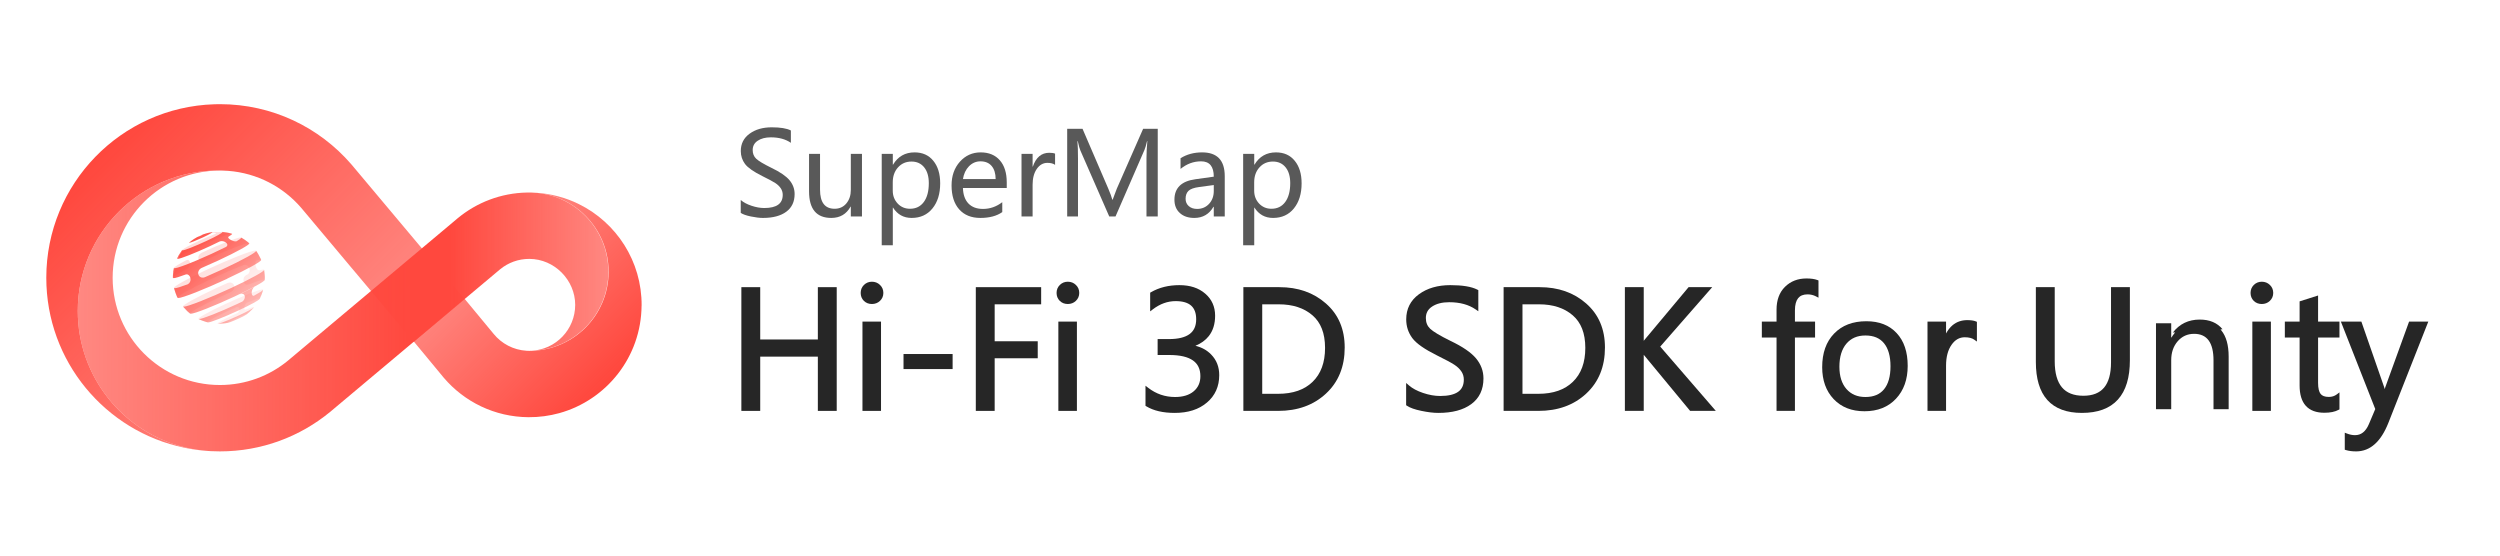 <svg width="216" height="48" viewBox="0 0 216 48" fill="none" xmlns="http://www.w3.org/2000/svg">
<path fill-rule="evenodd" clip-rule="evenodd" d="M157.117 25.722L156.907 25.611C156.682 25.493 156.439 25.433 156.175 25.433C155.794 25.433 155.531 25.55 155.359 25.763C155.183 25.982 155.082 26.326 155.082 26.821V27.786H156.822V29.161H155.082V35.501H153.493V29.161H152.223V27.786H153.493V26.761C153.493 25.935 153.73 25.27 154.22 24.785C154.711 24.299 155.333 24.059 156.074 24.059C156.459 24.059 156.778 24.102 157.025 24.195L157.117 24.231V25.722Z" fill="black" fill-opacity="0.85"/>
<path fill-rule="evenodd" clip-rule="evenodd" d="M195.417 24.341C195.689 24.341 195.925 24.432 196.114 24.616C196.309 24.8 196.407 25.035 196.407 25.31C196.407 25.581 196.308 25.814 196.113 25.998C195.924 26.178 195.688 26.266 195.417 26.266C195.146 26.266 194.912 26.178 194.726 25.997L194.725 25.996C194.54 25.811 194.448 25.579 194.448 25.31C194.448 25.041 194.54 24.809 194.725 24.624C194.914 24.436 195.147 24.341 195.417 24.341Z" fill="black" fill-opacity="0.85"/>
<path d="M196.205 35.501H194.602V27.786H196.205V35.501Z" fill="black" fill-opacity="0.85"/>
<path d="M197.41 29.161H198.686V33.309C198.686 34.064 198.856 34.657 199.221 35.062C199.589 35.47 200.133 35.662 200.824 35.662C201.325 35.662 201.739 35.582 202.054 35.409L202.129 35.368V33.901L201.899 34.075C201.707 34.22 201.48 34.294 201.213 34.294C200.852 34.294 200.628 34.196 200.5 34.033C200.365 33.861 200.282 33.553 200.282 33.074V29.161H202.129V27.786H200.282V25.531L198.686 26.038V27.786H197.41V29.161Z" fill="black" fill-opacity="0.85"/>
<path d="M204.675 36.638L205.223 35.342L202.252 27.786H204.022L205.998 33.469L206.038 33.62L206.056 33.561C206.063 33.535 206.072 33.509 206.08 33.481L206.081 33.478L208.145 27.786H209.806L206.357 36.532C205.721 38.14 204.799 39 203.571 39C203.234 39 202.939 38.963 202.689 38.886L202.588 38.855V37.385L202.783 37.46C203.024 37.553 203.253 37.598 203.47 37.598C203.738 37.598 203.966 37.521 204.162 37.367C204.361 37.212 204.533 36.972 204.675 36.638Z" fill="black" fill-opacity="0.85"/>
<path d="M188.15 29.488C188.522 29.058 188.997 28.843 189.574 28.843C190.689 28.843 191.247 29.606 191.247 31.133V35.357H192.556V30.817C192.556 29.819 192.344 29.06 191.918 28.541C191.905 28.525 191.892 28.509 191.879 28.494C191.87 28.483 191.86 28.472 191.851 28.461L192.029 28.45C191.571 27.886 190.906 27.611 190.058 27.611C189.084 27.611 188.307 27.988 187.736 28.731L187.93 28.719C187.863 28.799 187.798 28.885 187.736 28.976C187.696 29.035 187.658 29.095 187.62 29.158H187.593V27.929H186.277V35.357H187.593V31.119C187.593 30.461 187.779 29.917 188.15 29.488C188.15 29.488 188.15 29.488 188.15 29.488Z" fill="black" fill-opacity="0.85"/>
<path d="M177.528 24.811H175.898V31.274C175.898 32.712 176.221 33.817 176.893 34.563C177.568 35.312 178.572 35.675 179.876 35.675C181.236 35.675 182.282 35.3 182.984 34.525C183.685 33.753 184.022 32.609 184.022 31.119V24.811H182.392V31.314C182.392 32.305 182.184 33.022 181.793 33.489C181.405 33.951 180.818 34.193 180.004 34.193C179.16 34.193 178.551 33.943 178.149 33.464C177.743 32.98 177.528 32.238 177.528 31.213V24.811Z" fill="black" fill-opacity="0.85"/>
<path d="M166.536 27.786H168.139V28.812C168.295 28.523 168.481 28.285 168.699 28.102C169.052 27.805 169.478 27.659 169.97 27.659C170.277 27.659 170.53 27.692 170.717 27.77L170.805 27.807V29.511L170.578 29.349C170.392 29.215 170.122 29.14 169.755 29.14C169.299 29.14 168.919 29.351 168.61 29.797C168.3 30.241 168.139 30.837 168.139 31.596V35.501H166.536V27.786Z" fill="black" fill-opacity="0.85"/>
<path fill-rule="evenodd" clip-rule="evenodd" d="M140.39 35.501H142.019V30.651L142.029 30.664C142.044 30.682 142.058 30.701 142.074 30.72L146.026 35.501H148.247L143.443 29.945L147.934 24.811H145.893L142.075 29.375L142.073 29.378C142.055 29.401 142.037 29.424 142.019 29.446V24.811H140.39V35.501Z" fill="black" fill-opacity="0.85"/>
<path fill-rule="evenodd" clip-rule="evenodd" d="M133.024 24.811C134.63 24.811 135.975 25.279 137.048 26.223C138.13 27.172 138.668 28.444 138.668 30.025C138.668 31.671 138.131 33.003 137.051 34.005C135.977 35.005 134.595 35.501 132.917 35.501H129.912V24.811H133.024ZM131.542 34.025H132.91C134.204 34.025 135.194 33.673 135.899 32.985C136.608 32.297 136.971 31.328 136.971 30.058C136.971 28.788 136.6 27.858 135.879 27.239C135.15 26.612 134.185 26.293 132.97 26.293H131.542V34.025Z" fill="black" fill-opacity="0.85"/>
<path fill-rule="evenodd" clip-rule="evenodd" d="M123.566 28.403C123.825 28.65 124.408 29.002 125.336 29.459C126.363 29.95 127.099 30.449 127.526 30.96C127.954 31.473 128.171 32.054 128.171 32.698C128.171 33.651 127.822 34.397 127.118 34.915C126.423 35.428 125.468 35.675 124.273 35.675C123.848 35.675 123.357 35.615 122.8 35.498C122.248 35.385 121.828 35.239 121.553 35.053L121.49 35.01V33.088L121.728 33.295C122.028 33.557 122.435 33.777 122.955 33.952C123.476 34.127 123.966 34.213 124.428 34.213C125.145 34.213 125.657 34.085 125.987 33.85C126.307 33.622 126.474 33.28 126.474 32.799C126.474 32.535 126.403 32.301 126.263 32.093C126.119 31.878 125.918 31.685 125.659 31.515C125.394 31.341 124.888 31.069 124.136 30.697C123.09 30.177 122.375 29.683 122.023 29.211C121.672 28.737 121.497 28.196 121.497 27.593C121.497 26.684 121.866 25.956 122.597 25.423C123.321 24.895 124.227 24.636 125.307 24.636C126.347 24.636 127.135 24.761 127.65 25.028L127.727 25.069V26.893L127.503 26.738C126.905 26.324 126.143 26.111 125.207 26.111C124.59 26.111 124.101 26.242 123.728 26.49C123.369 26.728 123.194 27.053 123.194 27.479C123.194 27.865 123.32 28.169 123.566 28.403Z" fill="black" fill-opacity="0.85"/>
<path fill-rule="evenodd" clip-rule="evenodd" d="M114.562 26.223C115.644 27.171 116.182 28.444 116.182 30.025C116.182 31.671 115.646 33.002 114.565 34.005C113.491 35.005 112.109 35.501 110.431 35.501H107.427V24.811H110.539C112.144 24.811 113.489 25.279 114.562 26.223ZM113.414 32.985C112.709 33.673 111.719 34.025 110.424 34.025H109.056V26.293H110.485C111.699 26.293 112.664 26.612 113.394 27.239C114.114 27.858 114.485 28.788 114.485 30.058C114.485 31.328 114.122 32.297 113.414 32.985Z" fill="black" fill-opacity="0.85"/>
<path fill-rule="evenodd" clip-rule="evenodd" d="M101.525 34.301C102.219 34.301 102.749 34.132 103.133 33.81C103.518 33.486 103.713 33.055 103.713 32.503C103.713 31.884 103.494 31.438 103.067 31.14C102.631 30.835 101.959 30.672 101.028 30.672H100.019V29.297H100.988C101.81 29.297 102.4 29.145 102.782 28.862C103.156 28.585 103.35 28.169 103.35 27.587C103.35 27.042 103.199 26.659 102.919 26.409C102.637 26.156 102.199 26.017 101.579 26.017C100.884 26.017 100.227 26.251 99.604 26.727L99.374 26.903V25.288L99.445 25.247C100.151 24.838 100.971 24.636 101.902 24.636C102.814 24.636 103.562 24.876 104.131 25.37C104.701 25.859 104.986 26.5 104.986 27.278C104.986 27.983 104.806 28.576 104.435 29.044C104.153 29.4 103.767 29.676 103.284 29.876C103.832 30.009 104.287 30.259 104.644 30.63C105.111 31.107 105.342 31.703 105.342 32.409C105.342 33.384 104.988 34.179 104.278 34.781C103.574 35.382 102.643 35.675 101.499 35.675C100.497 35.675 99.674 35.489 99.04 35.104L98.971 35.062V33.326L99.202 33.505C99.889 34.036 100.662 34.301 101.525 34.301ZM103.034 29.969C102.948 29.954 102.86 29.942 102.769 29.932L102.761 29.931C102.855 29.941 102.946 29.954 103.034 29.969Z" fill="black" fill-opacity="0.85"/>
<path fill-rule="evenodd" clip-rule="evenodd" d="M92.954 24.616C92.765 24.432 92.529 24.341 92.257 24.341C91.987 24.341 91.754 24.436 91.565 24.624C91.38 24.809 91.288 25.041 91.288 25.31C91.288 25.579 91.38 25.811 91.565 25.996L91.566 25.997C91.752 26.178 91.986 26.266 92.257 26.266C92.528 26.266 92.763 26.178 92.953 25.998C93.148 25.814 93.247 25.581 93.247 25.31C93.247 25.035 93.149 24.8 92.954 24.616Z" fill="black" fill-opacity="0.85"/>
<path d="M93.045 27.786H91.442V35.501H93.045V27.786Z" fill="black" fill-opacity="0.85"/>
<path fill-rule="evenodd" clip-rule="evenodd" d="M89.956 24.811V26.293H85.939V29.485H89.66V30.954H85.939V35.501H84.31V24.811H89.956Z" fill="black" fill-opacity="0.85"/>
<path fill-rule="evenodd" clip-rule="evenodd" d="M78.064 31.887H82.306V30.587H78.064V31.887Z" fill="black" fill-opacity="0.85"/>
<path fill-rule="evenodd" clip-rule="evenodd" d="M75.332 24.341C75.604 24.341 75.84 24.432 76.029 24.616C76.224 24.8 76.322 25.035 76.322 25.31C76.322 25.581 76.224 25.814 76.028 25.998C75.839 26.178 75.603 26.266 75.332 26.266C75.061 26.266 74.827 26.178 74.642 25.997L74.64 25.996C74.455 25.811 74.363 25.579 74.363 25.31C74.363 25.041 74.455 24.809 74.64 24.624C74.829 24.436 75.062 24.341 75.332 24.341Z" fill="black" fill-opacity="0.85"/>
<path fill-rule="evenodd" clip-rule="evenodd" d="M76.12 35.501H74.517V27.786H76.12V35.501Z" fill="black" fill-opacity="0.85"/>
<path fill-rule="evenodd" clip-rule="evenodd" d="M70.662 30.813V35.501H72.292V24.811H70.662V29.331H65.683V24.811H64.054V35.501H65.683V30.813H70.662Z" fill="black" fill-opacity="0.85"/>
<path fill-rule="evenodd" clip-rule="evenodd" d="M158.465 28.823C157.78 29.53 157.437 30.497 157.437 31.724C157.437 32.866 157.769 33.786 158.431 34.484C159.094 35.183 159.981 35.532 161.091 35.532C162.228 35.532 163.135 35.172 163.811 34.451C164.487 33.73 164.825 32.783 164.825 31.61C164.825 30.405 164.507 29.463 163.872 28.782C163.24 28.097 162.367 27.755 161.252 27.755C160.079 27.755 159.15 28.111 158.465 28.823ZM161.172 34.301C160.478 34.301 159.937 34.069 159.533 33.611C159.132 33.151 158.924 32.515 158.924 31.684C158.924 30.824 159.131 30.166 159.528 29.694C159.928 29.224 160.47 28.986 161.172 28.986C161.891 28.986 162.419 29.215 162.78 29.659C163.145 30.107 163.339 30.764 163.339 31.65C163.339 32.531 163.146 33.186 162.78 33.634C162.419 34.073 161.891 34.301 161.172 34.301Z" fill="black" fill-opacity="0.85"/>
<path d="M108.366 17.939V21.191H107.408V13.293H108.366V14.227H108.385C108.809 13.52 109.429 13.166 110.244 13.166C110.935 13.166 111.476 13.409 111.867 13.895C112.262 14.377 112.459 15.026 112.459 15.841C112.459 16.741 112.235 17.464 111.789 18.012C111.346 18.556 110.747 18.829 109.994 18.829C109.3 18.829 108.764 18.532 108.385 17.939H108.366ZM108.361 16.472C108.361 16.912 108.503 17.284 108.786 17.587C109.07 17.887 109.425 18.037 109.852 18.037C110.361 18.037 110.759 17.841 111.046 17.45C111.332 17.059 111.476 16.517 111.476 15.826C111.476 15.243 111.342 14.786 111.075 14.457C110.808 14.125 110.443 13.958 109.98 13.958C109.507 13.958 109.119 14.126 108.816 14.462C108.513 14.798 108.361 15.228 108.361 15.753V16.472Z" fill="black" fill-opacity="0.65"/>
<path d="M101.999 13.67C102.537 13.334 103.158 13.166 103.862 13.166C105.166 13.166 105.818 13.851 105.818 15.22V18.702H104.87V17.865H104.845C104.47 18.508 103.918 18.829 103.188 18.829C102.663 18.829 102.245 18.687 101.936 18.403C101.626 18.12 101.471 17.737 101.471 17.254C101.471 16.244 102.069 15.655 103.266 15.489L104.87 15.264C104.87 14.38 104.505 13.939 103.774 13.939C103.126 13.939 102.534 14.157 101.999 14.594V13.67ZM103.603 16.159C103.16 16.218 102.853 16.328 102.684 16.491C102.518 16.654 102.435 16.883 102.435 17.176C102.435 17.433 102.526 17.644 102.708 17.807C102.891 17.97 103.132 18.051 103.432 18.051C103.849 18.051 104.193 17.904 104.464 17.611C104.734 17.318 104.87 16.949 104.87 16.506V15.988L103.603 16.159Z" fill="black" fill-opacity="0.65"/>
<path d="M99.056 18.702V13.684C99.056 13.271 99.08 12.773 99.129 12.193H99.105C99.02 12.558 98.945 12.812 98.88 12.956L96.381 18.702H95.838L93.344 13C93.285 12.87 93.21 12.601 93.119 12.193H93.09C93.123 12.545 93.139 13.057 93.139 13.729V18.702H92.205V11.127H93.53L95.765 16.32C95.934 16.718 96.047 17.028 96.102 17.249H96.136C96.306 16.783 96.425 16.467 96.493 16.301L98.767 11.127H100.029V18.702H99.056Z" fill="black" fill-opacity="0.65"/>
<path d="M91.158 14.242C90.999 14.128 90.779 14.071 90.498 14.071C90.127 14.071 89.82 14.245 89.579 14.594C89.338 14.94 89.217 15.396 89.217 15.963V18.702H88.259V13.293H89.217V14.394H89.237C89.51 13.598 89.983 13.2 90.655 13.2C90.873 13.2 91.041 13.225 91.158 13.274V14.242Z" fill="black" fill-opacity="0.65"/>
<path d="M86.983 16.242H83.198C83.214 16.819 83.372 17.266 83.672 17.582C83.972 17.895 84.391 18.051 84.929 18.051C85.535 18.051 86.091 17.857 86.596 17.469V18.325C86.12 18.661 85.489 18.829 84.704 18.829C83.921 18.829 83.31 18.581 82.87 18.085C82.433 17.59 82.215 16.902 82.215 16.022C82.215 15.194 82.454 14.511 82.934 13.973C83.416 13.435 84.014 13.166 84.728 13.166C85.436 13.166 85.988 13.394 86.386 13.851C86.784 14.304 86.983 14.94 86.983 15.758V16.242ZM86.024 15.474C86.021 14.985 85.905 14.607 85.677 14.34C85.449 14.072 85.128 13.939 84.714 13.939C84.332 13.939 84.001 14.081 83.721 14.364C83.444 14.648 83.269 15.018 83.198 15.474H86.024Z" fill="black" fill-opacity="0.65"/>
<path d="M77.139 17.939V21.191H76.181V13.293H77.139V14.227H77.159C77.582 13.52 78.202 13.166 79.017 13.166C79.708 13.166 80.249 13.409 80.64 13.895C81.035 14.377 81.232 15.026 81.232 15.841C81.232 16.741 81.009 17.464 80.562 18.012C80.119 18.556 79.52 18.829 78.767 18.829C78.073 18.829 77.537 18.532 77.159 17.939H77.139ZM77.134 16.472C77.134 16.912 77.276 17.284 77.56 17.587C77.843 17.887 78.199 18.037 78.626 18.037C79.134 18.037 79.532 17.841 79.819 17.45C80.106 17.059 80.249 16.517 80.249 15.826C80.249 15.243 80.115 14.786 79.848 14.457C79.581 14.125 79.216 13.958 78.753 13.958C78.28 13.958 77.892 14.126 77.589 14.462C77.286 14.798 77.134 15.228 77.134 15.753V16.472Z" fill="black" fill-opacity="0.65"/>
<path d="M74.474 18.702H73.511V17.851H73.491C73.129 18.503 72.574 18.829 71.824 18.829C70.543 18.829 69.902 18.063 69.902 16.53V13.293H70.851V16.389C70.851 17.487 71.271 18.037 72.112 18.037C72.53 18.037 72.867 17.883 73.124 17.577C73.382 17.267 73.511 16.878 73.511 16.408V13.293H74.474V18.702Z" fill="black" fill-opacity="0.65"/>
<path d="M64 17.279C64.231 17.481 64.541 17.647 64.929 17.777C65.317 17.908 65.685 17.973 66.034 17.973C67.097 17.973 67.628 17.595 67.628 16.838C67.628 16.627 67.571 16.436 67.457 16.266C67.343 16.097 67.187 15.947 66.988 15.816C66.789 15.686 66.416 15.486 65.868 15.215C65.108 14.837 64.608 14.486 64.367 14.164C64.126 13.838 64.005 13.466 64.005 13.049C64.005 12.42 64.257 11.921 64.763 11.553C65.268 11.184 65.905 11 66.675 11C67.428 11 67.98 11.091 68.332 11.274V12.34C67.876 12.024 67.299 11.866 66.601 11.866C66.138 11.866 65.76 11.963 65.467 12.159C65.177 12.351 65.032 12.62 65.032 12.966C65.032 13.272 65.133 13.522 65.335 13.714C65.537 13.906 65.975 14.169 66.65 14.501C67.394 14.857 67.913 15.212 68.21 15.567C68.507 15.922 68.655 16.322 68.655 16.765C68.655 17.43 68.414 17.94 67.931 18.296C67.449 18.651 66.779 18.829 65.922 18.829C65.622 18.829 65.271 18.786 64.87 18.702C64.473 18.62 64.183 18.517 64 18.393V17.279Z" fill="black" fill-opacity="0.65"/>
<path d="M55.432 26.406C55.401 30.847 52.392 34.57 48.316 35.697C47.469 35.929 46.58 36.053 45.66 36.046C42.728 36.026 40.11 34.709 38.345 32.64L35.72 29.468L40.139 25.813L42.649 28.846C43.33 29.684 44.349 30.238 45.497 30.306C45.565 30.311 45.633 30.311 45.702 30.313C45.77 30.315 45.839 30.313 45.907 30.311C49.589 30.229 52.562 27.231 52.586 23.523C52.602 21.205 51.463 19.147 49.708 17.898C48.691 17.177 47.471 16.725 46.15 16.65C47.537 16.705 48.847 17.056 50.023 17.638C53.25 19.231 55.463 22.568 55.436 26.411L55.432 26.406Z" fill="url(#paint0_linear_87_83)"/>
<path d="M40.132 25.848L35.74 29.534L33.682 27.084L32.054 25.14L30.417 23.192H30.415L28.977 21.476L26.149 18.106L26.006 17.936C24.453 16.143 22.223 14.954 19.712 14.762C19.549 14.751 19.386 14.742 19.22 14.737C19.097 14.733 18.973 14.731 18.85 14.731C12.151 14.731 6.718 20.164 6.718 26.863C6.718 32.567 10.655 37.352 15.958 38.647C16.591 38.803 17.246 38.909 17.917 38.96C17.235 38.914 16.569 38.819 15.916 38.682C9.111 37.261 4 31.226 4 24C4 15.876 10.457 9.262 18.517 9.009C18.678 9.002 18.839 9 19 9C23.531 9 27.592 11.007 30.342 14.182L30.576 14.46L36.446 21.454L36.991 22.105L38.958 24.45L40.132 25.848Z" fill="url(#paint1_linear_87_83)"/>
<path d="M52.564 23.471C52.564 27.179 49.613 30.196 45.931 30.304C48.029 30.196 49.697 28.462 49.697 26.338C49.697 24.214 47.919 22.368 45.726 22.368C44.775 22.368 43.902 22.701 43.218 23.261L43.209 23.268L43.185 23.288L40.132 25.849L39.525 26.358L36.386 28.992L35.74 29.535H35.738L28.516 35.594C25.926 37.723 22.611 39 18.998 39C18.739 39 18.482 38.993 18.226 38.98C18.122 38.973 18.018 38.969 17.917 38.96C17.246 38.909 16.591 38.803 15.956 38.647C10.653 37.35 6.718 32.568 6.718 26.863C6.718 20.164 12.148 14.731 18.85 14.731C18.976 14.731 19.099 14.733 19.223 14.738C19.148 14.735 19.073 14.735 18.998 14.735C13.882 14.735 9.733 18.882 9.733 24C9.733 29.118 13.882 33.265 18.998 33.265C21.237 33.265 23.29 32.471 24.892 31.149L25.061 31.006L30.956 26.062L32.052 25.143L33.989 23.517L36.446 21.457L39.375 18.999L39.552 18.849C41.189 17.499 43.273 16.674 45.55 16.635C45.609 16.632 45.666 16.632 45.726 16.632C45.786 16.632 45.843 16.632 45.903 16.635C47.292 16.67 48.58 17.12 49.646 17.866C51.41 19.103 52.564 21.152 52.564 23.471Z" fill="url(#paint2_linear_87_83)"/>
<path opacity="0.25" d="M19.441 27.933C19.441 27.933 19.445 27.933 19.448 27.933C19.448 27.933 19.445 27.933 19.443 27.933C19.443 27.933 19.443 27.933 19.441 27.933ZM19.45 27.933C19.45 27.933 19.463 27.933 19.472 27.931C19.465 27.931 19.459 27.933 19.45 27.933ZM19.617 27.904C19.56 27.916 19.512 27.922 19.47 27.929C19.518 27.922 19.567 27.913 19.617 27.904ZM19.679 27.893C19.679 27.893 19.67 27.893 19.668 27.893C19.651 27.898 19.633 27.9 19.617 27.904C19.637 27.9 19.659 27.898 19.681 27.893H19.679ZM19.701 27.891C19.701 27.891 19.688 27.893 19.681 27.896C19.688 27.896 19.695 27.896 19.701 27.891ZM22.739 25.019C22.739 25.019 22.719 25.006 22.69 25.006C22.401 25.01 20.934 25.588 19.415 26.294C17.992 26.956 17.028 27.496 17.149 27.56C17.154 27.56 17.158 27.565 17.162 27.567L17.182 27.576C17.339 27.644 17.429 27.684 17.498 27.71C17.577 27.741 17.674 27.774 17.751 27.796L17.945 27.849C17.945 27.849 17.95 27.849 17.952 27.849C17.828 27.81 18.607 27.371 19.765 26.832C19.973 26.735 20.18 26.643 20.381 26.552C20.398 26.546 20.42 26.537 20.438 26.532C20.656 26.484 20.769 26.696 20.643 26.918C20.599 26.998 20.553 27.024 20.509 27.049C20.367 27.113 20.22 27.179 20.074 27.247C19.242 27.635 18.687 27.949 18.799 27.966C18.839 27.966 18.878 27.966 18.918 27.966C18.991 27.964 19.053 27.962 19.106 27.957C19.212 27.951 19.326 27.942 19.426 27.931C19.492 27.922 19.567 27.909 19.666 27.891C19.582 27.891 19.88 27.721 20.334 27.51C20.769 27.307 21.19 27.141 21.303 27.124V27.128C21.296 27.141 21.045 27.364 20.564 27.591C20.562 27.591 20.546 27.598 20.533 27.605C20.517 27.611 20.509 27.618 20.511 27.618C20.513 27.618 20.529 27.611 20.542 27.605C20.553 27.6 20.562 27.596 20.564 27.593C20.756 27.507 20.886 27.43 20.963 27.386C21.082 27.316 21.192 27.232 21.307 27.159C21.307 27.159 21.312 27.154 21.314 27.154C21.314 27.154 21.314 27.154 21.316 27.152C21.424 27.066 21.49 27.011 21.55 26.958C21.598 26.914 21.651 26.866 21.698 26.819C21.72 26.797 21.746 26.773 21.773 26.744L21.945 26.55C21.962 26.528 21.958 26.517 21.927 26.519C21.841 26.519 21.572 26.612 21.212 26.753C21.215 26.753 21.217 26.753 21.221 26.751C21.038 26.795 21.098 26.462 21.208 26.292C21.276 26.188 21.334 26.157 21.387 26.129C21.89 25.928 22.267 25.802 22.386 25.8C22.412 25.8 22.425 25.805 22.425 25.816C22.439 25.791 22.452 25.767 22.465 25.743L22.472 25.727C22.545 25.562 22.584 25.471 22.611 25.403C22.626 25.363 22.642 25.321 22.657 25.279C22.668 25.244 22.679 25.207 22.695 25.156C22.706 25.112 22.719 25.066 22.73 25.015L22.739 25.019ZM17.167 22.41C17.206 22.478 17.332 22.626 17.663 22.505C19.439 21.68 21.144 21.011 21.484 21.005C21.508 21.005 21.526 21.007 21.534 21.013C21.532 21.013 21.53 21.009 21.528 21.007L21.369 20.874C21.228 20.771 21.146 20.713 21.087 20.672C21.018 20.627 20.943 20.581 20.862 20.535C20.853 20.53 20.844 20.524 20.835 20.519C20.826 20.515 20.813 20.513 20.793 20.513C20.495 20.517 18.995 21.106 17.431 21.832C17.006 22.072 17.169 22.405 17.171 22.41H17.167ZM15.459 22.026C15.413 22.116 15.347 22.235 15.305 22.328C15.358 22.216 16.134 21.788 17.235 21.276C18.526 20.676 19.77 20.186 20.017 20.182C20.028 20.182 20.037 20.182 20.043 20.184C19.946 20.16 19.816 20.122 19.717 20.1C19.717 20.1 19.715 20.1 19.712 20.1C19.564 20.076 19.37 20.047 19.218 20.029C19.207 20.029 19.196 20.029 19.185 20.027C19.165 20.027 19.134 20.034 19.095 20.043C19.095 20.043 19.097 20.043 19.099 20.043C18.938 20.065 18.779 20.049 18.618 20.052C18.58 20.052 18.468 20.058 18.283 20.069C18.29 20.069 18.296 20.067 18.303 20.065C18.303 20.065 18.303 20.065 18.301 20.065C18.223 20.078 18.122 20.096 18.047 20.113C17.968 20.133 17.923 20.144 17.888 20.153C17.859 20.162 17.826 20.171 17.791 20.18C17.787 20.18 17.782 20.182 17.776 20.184C17.771 20.184 17.769 20.184 17.765 20.186C17.734 20.195 17.712 20.202 17.696 20.208C17.67 20.217 17.643 20.226 17.621 20.233C17.621 20.233 17.621 20.233 17.619 20.233C17.59 20.241 17.575 20.248 17.564 20.252C17.555 20.255 17.548 20.259 17.54 20.261C17.535 20.261 17.531 20.263 17.526 20.266C17.509 20.272 17.498 20.277 17.489 20.279C17.48 20.283 17.465 20.288 17.447 20.294C17.44 20.297 17.436 20.299 17.431 20.301C17.427 20.301 17.42 20.305 17.414 20.308C17.412 20.308 17.407 20.31 17.405 20.312C17.384 20.321 17.369 20.327 17.359 20.332C17.341 20.338 17.326 20.345 17.312 20.352C17.293 20.36 17.29 20.36 17.277 20.367C17.27 20.369 17.266 20.372 17.262 20.374C17.251 20.378 17.24 20.385 17.226 20.389C17.191 20.407 17.145 20.429 17.092 20.457C17.048 20.482 16.997 20.508 16.953 20.532C16.942 20.539 16.928 20.546 16.915 20.555C16.867 20.583 16.816 20.614 16.763 20.647C16.587 20.766 16.543 20.797 16.373 20.934C16.37 20.934 16.368 20.938 16.366 20.941C16.596 20.771 17.484 20.356 18.012 20.157C18.018 20.155 18.029 20.151 18.036 20.151C18.197 20.109 18.634 20.08 18.662 20.171C18.654 20.182 18.638 20.193 18.627 20.199C18.239 20.347 17.703 20.572 17.158 20.828C16.384 21.188 15.828 21.49 15.753 21.587C15.753 21.587 15.753 21.587 15.753 21.589C15.662 21.717 15.548 21.891 15.466 22.024L15.459 22.026ZM19.042 25.643C19.353 25.498 19.664 25.359 19.964 25.227C20.414 24.977 20.268 24.532 20.01 24.435C19.867 24.382 19.761 24.417 19.657 24.452C19.331 24.596 18.995 24.748 18.656 24.907C16.968 25.692 15.795 26.343 15.806 26.475C15.828 26.502 15.85 26.53 15.872 26.555C15.967 26.663 16.081 26.786 16.174 26.881C16.249 26.947 16.348 27.038 16.426 27.102C16.32 27.018 17.423 26.4 19.042 25.646V25.643ZM14.937 23.996C14.943 23.91 15.404 23.627 16.15 23.241C16.532 22.992 16.465 22.522 16.258 22.46C16.196 22.443 16.161 22.456 16.097 22.483C15.451 22.818 15.049 23.063 15.029 23.142C15.029 23.146 15.029 23.149 15.027 23.153V23.164C15.027 23.164 15.023 23.169 15.023 23.171C14.983 23.396 14.967 23.495 14.957 23.574C14.95 23.645 14.943 23.718 14.941 23.779L14.934 23.991C14.934 23.991 14.934 23.994 14.934 23.996H14.937ZM22.873 24.183L22.878 23.945C22.869 23.762 22.862 23.658 22.858 23.583C22.849 23.504 22.838 23.42 22.823 23.323C22.823 23.323 22.823 23.316 22.823 23.312C22.82 23.296 22.798 23.29 22.761 23.29C22.697 23.29 22.584 23.314 22.434 23.358C22.086 23.387 21.976 22.65 22.13 22.524C22.141 22.516 22.159 22.509 22.17 22.502C22.326 22.458 22.441 22.432 22.507 22.432C22.538 22.432 22.558 22.436 22.567 22.445C22.562 22.434 22.558 22.421 22.551 22.41L22.529 22.357C22.445 22.187 22.397 22.092 22.359 22.024C22.331 21.975 22.3 21.92 22.269 21.869C22.253 21.847 22.238 21.821 22.216 21.79C22.187 21.748 22.154 21.702 22.119 21.653C22.108 21.646 22.093 21.644 22.068 21.644C21.702 21.651 19.845 22.381 17.921 23.277C16.201 24.077 15.012 24.739 15.04 24.865L15.078 25.017C15.148 25.244 15.179 25.346 15.21 25.427C15.237 25.496 15.27 25.566 15.294 25.626L15.336 25.718C15.279 25.599 16.501 24.92 18.274 24.093C19.278 23.625 20.264 23.202 21.038 22.899C21.06 22.893 21.091 22.882 21.115 22.88C21.451 22.835 21.7 23.29 21.51 23.596C21.459 23.678 21.415 23.702 21.338 23.742C21.34 23.742 21.343 23.742 21.345 23.74C21.329 23.746 21.314 23.751 21.301 23.757C20.961 23.938 21.025 24.289 21.076 24.397C21.131 24.518 21.245 24.649 21.477 24.587C22.154 24.32 22.655 24.154 22.82 24.152C22.86 24.152 22.88 24.161 22.878 24.179L22.873 24.183Z" fill="url(#paint3_linear_87_83)"/>
<path d="M17.756 27.798H17.751C17.593 27.743 17.5 27.71 17.431 27.686C17.35 27.652 17.268 27.617 17.189 27.577C17.187 27.577 17.184 27.575 17.182 27.573L17.167 27.566C17.167 27.566 17.158 27.562 17.154 27.56C17.162 27.564 17.173 27.566 17.189 27.564C17.44 27.69 17.705 27.787 17.979 27.855C17.974 27.855 17.97 27.855 17.965 27.855C17.952 27.853 17.939 27.849 17.925 27.847L17.756 27.8V27.798ZM19.71 27.889C19.796 27.869 19.975 27.802 20.191 27.712C20.07 27.712 19.939 27.681 19.803 27.624C19.328 27.822 18.953 27.957 18.83 27.97C18.881 27.97 18.929 27.97 18.971 27.97C19.117 27.963 19.205 27.959 19.282 27.952C19.324 27.948 19.373 27.941 19.421 27.937C19.489 27.928 19.571 27.913 19.692 27.893C19.699 27.893 19.703 27.891 19.708 27.889H19.71ZM21.303 27.165C21.519 26.995 21.559 26.958 21.775 26.744L21.947 26.552C21.867 26.642 21.364 26.916 20.67 27.24C20.367 27.381 20.07 27.511 19.803 27.624C19.939 27.683 20.07 27.712 20.191 27.712C20.332 27.652 20.489 27.584 20.65 27.509C20.976 27.357 21.221 27.227 21.303 27.165ZM22.703 25.16C22.646 25.321 22.615 25.416 22.589 25.484C22.558 25.564 22.516 25.654 22.483 25.724C22.483 25.724 22.483 25.729 22.481 25.731L22.43 25.833C22.372 25.941 21.64 26.342 20.608 26.823C19.39 27.39 18.212 27.853 17.981 27.858C17.707 27.789 17.442 27.692 17.191 27.566C17.48 27.562 18.947 26.984 20.467 26.278C20.637 26.199 20.8 26.122 20.954 26.047C21.188 25.861 21.236 25.497 21.005 25.4C20.895 25.354 20.798 25.391 20.712 25.424C21.217 25.182 21.658 24.959 22.006 24.772C21.991 24.783 21.967 24.796 21.951 24.809C21.713 25.008 21.669 25.517 21.883 25.559C21.898 25.561 21.912 25.561 21.925 25.559C22.397 25.305 22.697 25.116 22.734 25.041C22.73 25.058 22.726 25.076 22.721 25.094L22.701 25.16H22.703ZM21.984 25.537C21.967 25.544 21.945 25.552 21.927 25.557C21.953 25.552 21.973 25.541 21.984 25.537ZM22.875 23.858C22.875 23.805 22.871 23.746 22.864 23.684C22.858 23.609 22.842 23.508 22.82 23.322C22.82 23.322 22.82 23.316 22.82 23.314C22.84 23.442 21.665 24.094 19.97 24.884C18.069 25.769 16.231 26.492 15.87 26.499C16.051 26.728 16.256 26.931 16.479 27.11C16.812 27.105 18.501 26.439 20.253 25.625C21.795 24.908 22.869 24.313 22.875 24.185L22.88 23.947C22.88 23.913 22.88 23.885 22.88 23.861L22.875 23.858ZM18.334 20.06C18.334 20.06 18.325 20.06 18.318 20.06C18.316 20.06 18.314 20.06 18.309 20.06C18.309 20.06 18.309 20.06 18.307 20.06C18.23 20.071 18.126 20.093 18.049 20.108C18.045 20.108 18.04 20.108 18.036 20.111C18.029 20.111 18.023 20.113 18.018 20.115C17.985 20.124 17.952 20.131 17.923 20.139C17.888 20.148 17.844 20.161 17.769 20.183C17.769 20.183 17.769 20.183 17.767 20.183C17.736 20.192 17.714 20.199 17.696 20.206C17.678 20.212 17.656 20.219 17.623 20.23C17.608 20.236 17.593 20.241 17.579 20.245C17.568 20.25 17.555 20.254 17.533 20.263C17.515 20.269 17.5 20.276 17.48 20.283C17.476 20.283 17.471 20.287 17.465 20.289C17.447 20.296 17.447 20.296 17.414 20.309C17.398 20.316 17.383 20.322 17.365 20.329C17.365 20.329 17.363 20.329 17.361 20.329C17.359 20.329 17.352 20.333 17.348 20.336C17.343 20.336 17.337 20.34 17.323 20.347C17.31 20.353 17.297 20.358 17.284 20.364C17.275 20.369 17.261 20.375 17.242 20.384C17.226 20.391 17.206 20.402 17.184 20.413C17.182 20.413 17.18 20.415 17.178 20.417C17.178 20.417 17.178 20.417 17.175 20.417C17.118 20.446 17.067 20.472 17.028 20.494C16.951 20.536 16.862 20.587 16.767 20.647C16.708 20.686 16.664 20.717 16.624 20.744C16.576 20.779 16.525 20.817 16.476 20.854C16.445 20.878 16.41 20.907 16.366 20.94C16.351 20.951 16.351 20.953 16.34 20.966C16.34 20.971 16.342 20.975 16.344 20.977C16.348 20.977 16.353 20.977 16.355 20.977C16.573 20.786 16.816 20.618 17.078 20.475C17.056 20.475 17.131 20.433 17.246 20.38C17.361 20.327 17.471 20.283 17.493 20.283C17.515 20.283 17.44 20.325 17.326 20.378C17.211 20.43 17.101 20.475 17.078 20.475C16.814 20.616 16.573 20.786 16.355 20.977C16.459 20.977 16.988 20.768 17.537 20.512C18.087 20.256 18.446 20.051 18.34 20.053L18.334 20.06ZM19.626 24.077C21.395 23.254 22.617 22.575 22.564 22.453L22.525 22.361C22.465 22.239 22.388 22.091 22.311 21.957C22.284 21.913 22.251 21.858 22.212 21.794L22.123 21.666C22.201 21.774 20.998 22.444 19.245 23.261C18.713 23.508 18.188 23.741 17.698 23.953C17.597 23.986 17.54 24.004 17.436 23.984C17.067 23.911 17.008 23.415 17.341 23.194C17.363 23.179 17.396 23.166 17.418 23.152C17.875 22.956 18.364 22.738 18.859 22.508C20.478 21.756 21.592 21.134 21.541 21.026C21.519 21.006 21.497 20.988 21.475 20.969L21.369 20.881C21.305 20.83 21.223 20.77 21.153 20.722C21.091 20.682 21.007 20.629 20.859 20.538L20.835 20.525C20.835 20.525 20.84 20.545 20.842 20.556C20.795 20.618 20.656 20.715 20.449 20.838C20.44 20.843 20.429 20.847 20.42 20.85C20.182 20.909 19.637 20.611 19.726 20.468C19.73 20.459 19.741 20.453 19.748 20.448C19.984 20.307 20.096 20.216 20.048 20.197C20.041 20.197 20.037 20.192 20.03 20.192C19.946 20.168 19.838 20.144 19.75 20.122C19.697 20.111 19.644 20.1 19.591 20.091C19.47 20.071 19.333 20.055 19.22 20.044C19.216 20.044 19.212 20.044 19.207 20.044C19.309 20.073 18.704 20.415 17.804 20.832C16.86 21.271 15.949 21.63 15.77 21.633C15.603 21.862 15.459 22.111 15.345 22.369C15.592 22.365 16.836 21.875 18.126 21.275C18.439 21.13 18.724 20.991 18.976 20.865C19.022 20.847 19.132 20.805 19.306 20.852C19.536 20.913 19.794 21.143 19.54 21.328C18.005 22.1 15.609 23.13 15.082 23.181C15.025 23.461 14.994 23.746 14.996 24.035C15.137 24.033 15.517 23.913 16.042 23.717C16.093 23.706 16.154 23.691 16.227 23.722C16.496 23.834 16.593 24.363 16.22 24.562C15.658 24.774 15.25 24.899 15.098 24.902C15.157 25.158 15.241 25.411 15.354 25.66C15.367 25.691 15.382 25.722 15.395 25.753C15.77 25.747 17.665 25.001 19.626 24.088V24.077ZM16.474 27.108C16.251 26.929 16.048 26.724 15.865 26.497C15.841 26.497 15.823 26.492 15.815 26.485C15.823 26.497 15.834 26.508 15.843 26.521C15.945 26.638 16.073 26.774 16.174 26.878C16.205 26.907 16.242 26.94 16.28 26.973C16.331 27.017 16.381 27.059 16.426 27.097C16.434 27.103 16.45 27.108 16.474 27.105V27.108ZM15.34 22.358C15.455 22.098 15.598 21.851 15.768 21.622C15.739 21.622 15.733 21.613 15.744 21.595C15.653 21.721 15.543 21.893 15.462 22.025C15.462 22.025 15.462 22.027 15.459 22.03C15.409 22.118 15.351 22.239 15.305 22.33C15.296 22.35 15.307 22.358 15.342 22.358H15.34ZM15.331 25.722C15.338 25.735 15.358 25.74 15.391 25.74C15.376 25.709 15.362 25.678 15.349 25.647C15.237 25.398 15.153 25.144 15.093 24.889C15.056 24.889 15.036 24.882 15.034 24.866L15.071 25.016C15.071 25.016 15.071 25.016 15.071 25.019C15.117 25.193 15.204 25.413 15.274 25.59C15.278 25.603 15.285 25.614 15.29 25.63L15.331 25.722ZM14.937 23.993C14.937 23.993 14.937 23.997 14.937 24C14.937 24.015 14.957 24.024 14.992 24.024C14.992 23.735 15.018 23.448 15.078 23.17C15.04 23.17 15.025 23.161 15.029 23.144L15.023 23.17C15.023 23.17 15.023 23.17 15.023 23.172C15.009 23.241 14.992 23.329 14.976 23.437C14.967 23.51 14.959 23.609 14.943 23.779L14.937 23.993Z" fill="url(#paint4_linear_87_83)"/>
<defs>
<linearGradient id="paint0_linear_87_83" x1="52.31" y1="32.925" x2="41.175" y2="21.79" gradientUnits="userSpaceOnUse">
<stop stop-color="#FF483E"/>
<stop offset="1" stop-color="#FF483E" stop-opacity="0.65"/>
</linearGradient>
<linearGradient id="paint1_linear_87_83" x1="8.646" y1="13.643" x2="28.099" y2="33.097" gradientUnits="userSpaceOnUse">
<stop stop-color="#FF483E"/>
<stop offset="1" stop-color="#FF483E" stop-opacity="0.65"/>
</linearGradient>
<linearGradient id="paint2_linear_87_83" x1="52.564" y1="26.865" x2="6.718" y2="26.865" gradientUnits="userSpaceOnUse">
<stop stop-color="#FF483E" stop-opacity="0.65"/>
<stop offset="0.298" stop-color="#FF483E"/>
<stop offset="0.333" stop-color="#FF483E"/>
<stop offset="0.37" stop-color="#FF483E"/>
<stop offset="1" stop-color="#FF483E" stop-opacity="0.65"/>
</linearGradient>
<linearGradient id="paint3_linear_87_83" x1="15.51" y1="20.603" x2="22.514" y2="27.607" gradientUnits="userSpaceOnUse">
<stop stop-color="#FF483E" stop-opacity="0.85"/>
<stop offset="1" stop-color="#FF483E" stop-opacity="0.25"/>
</linearGradient>
<linearGradient id="paint4_linear_87_83" x1="15.51" y1="20.602" x2="22.514" y2="27.606" gradientUnits="userSpaceOnUse">
<stop stop-color="#FF483E"/>
<stop offset="1" stop-color="#FF483E" stop-opacity="0.25"/>
</linearGradient>
</defs>
</svg>
